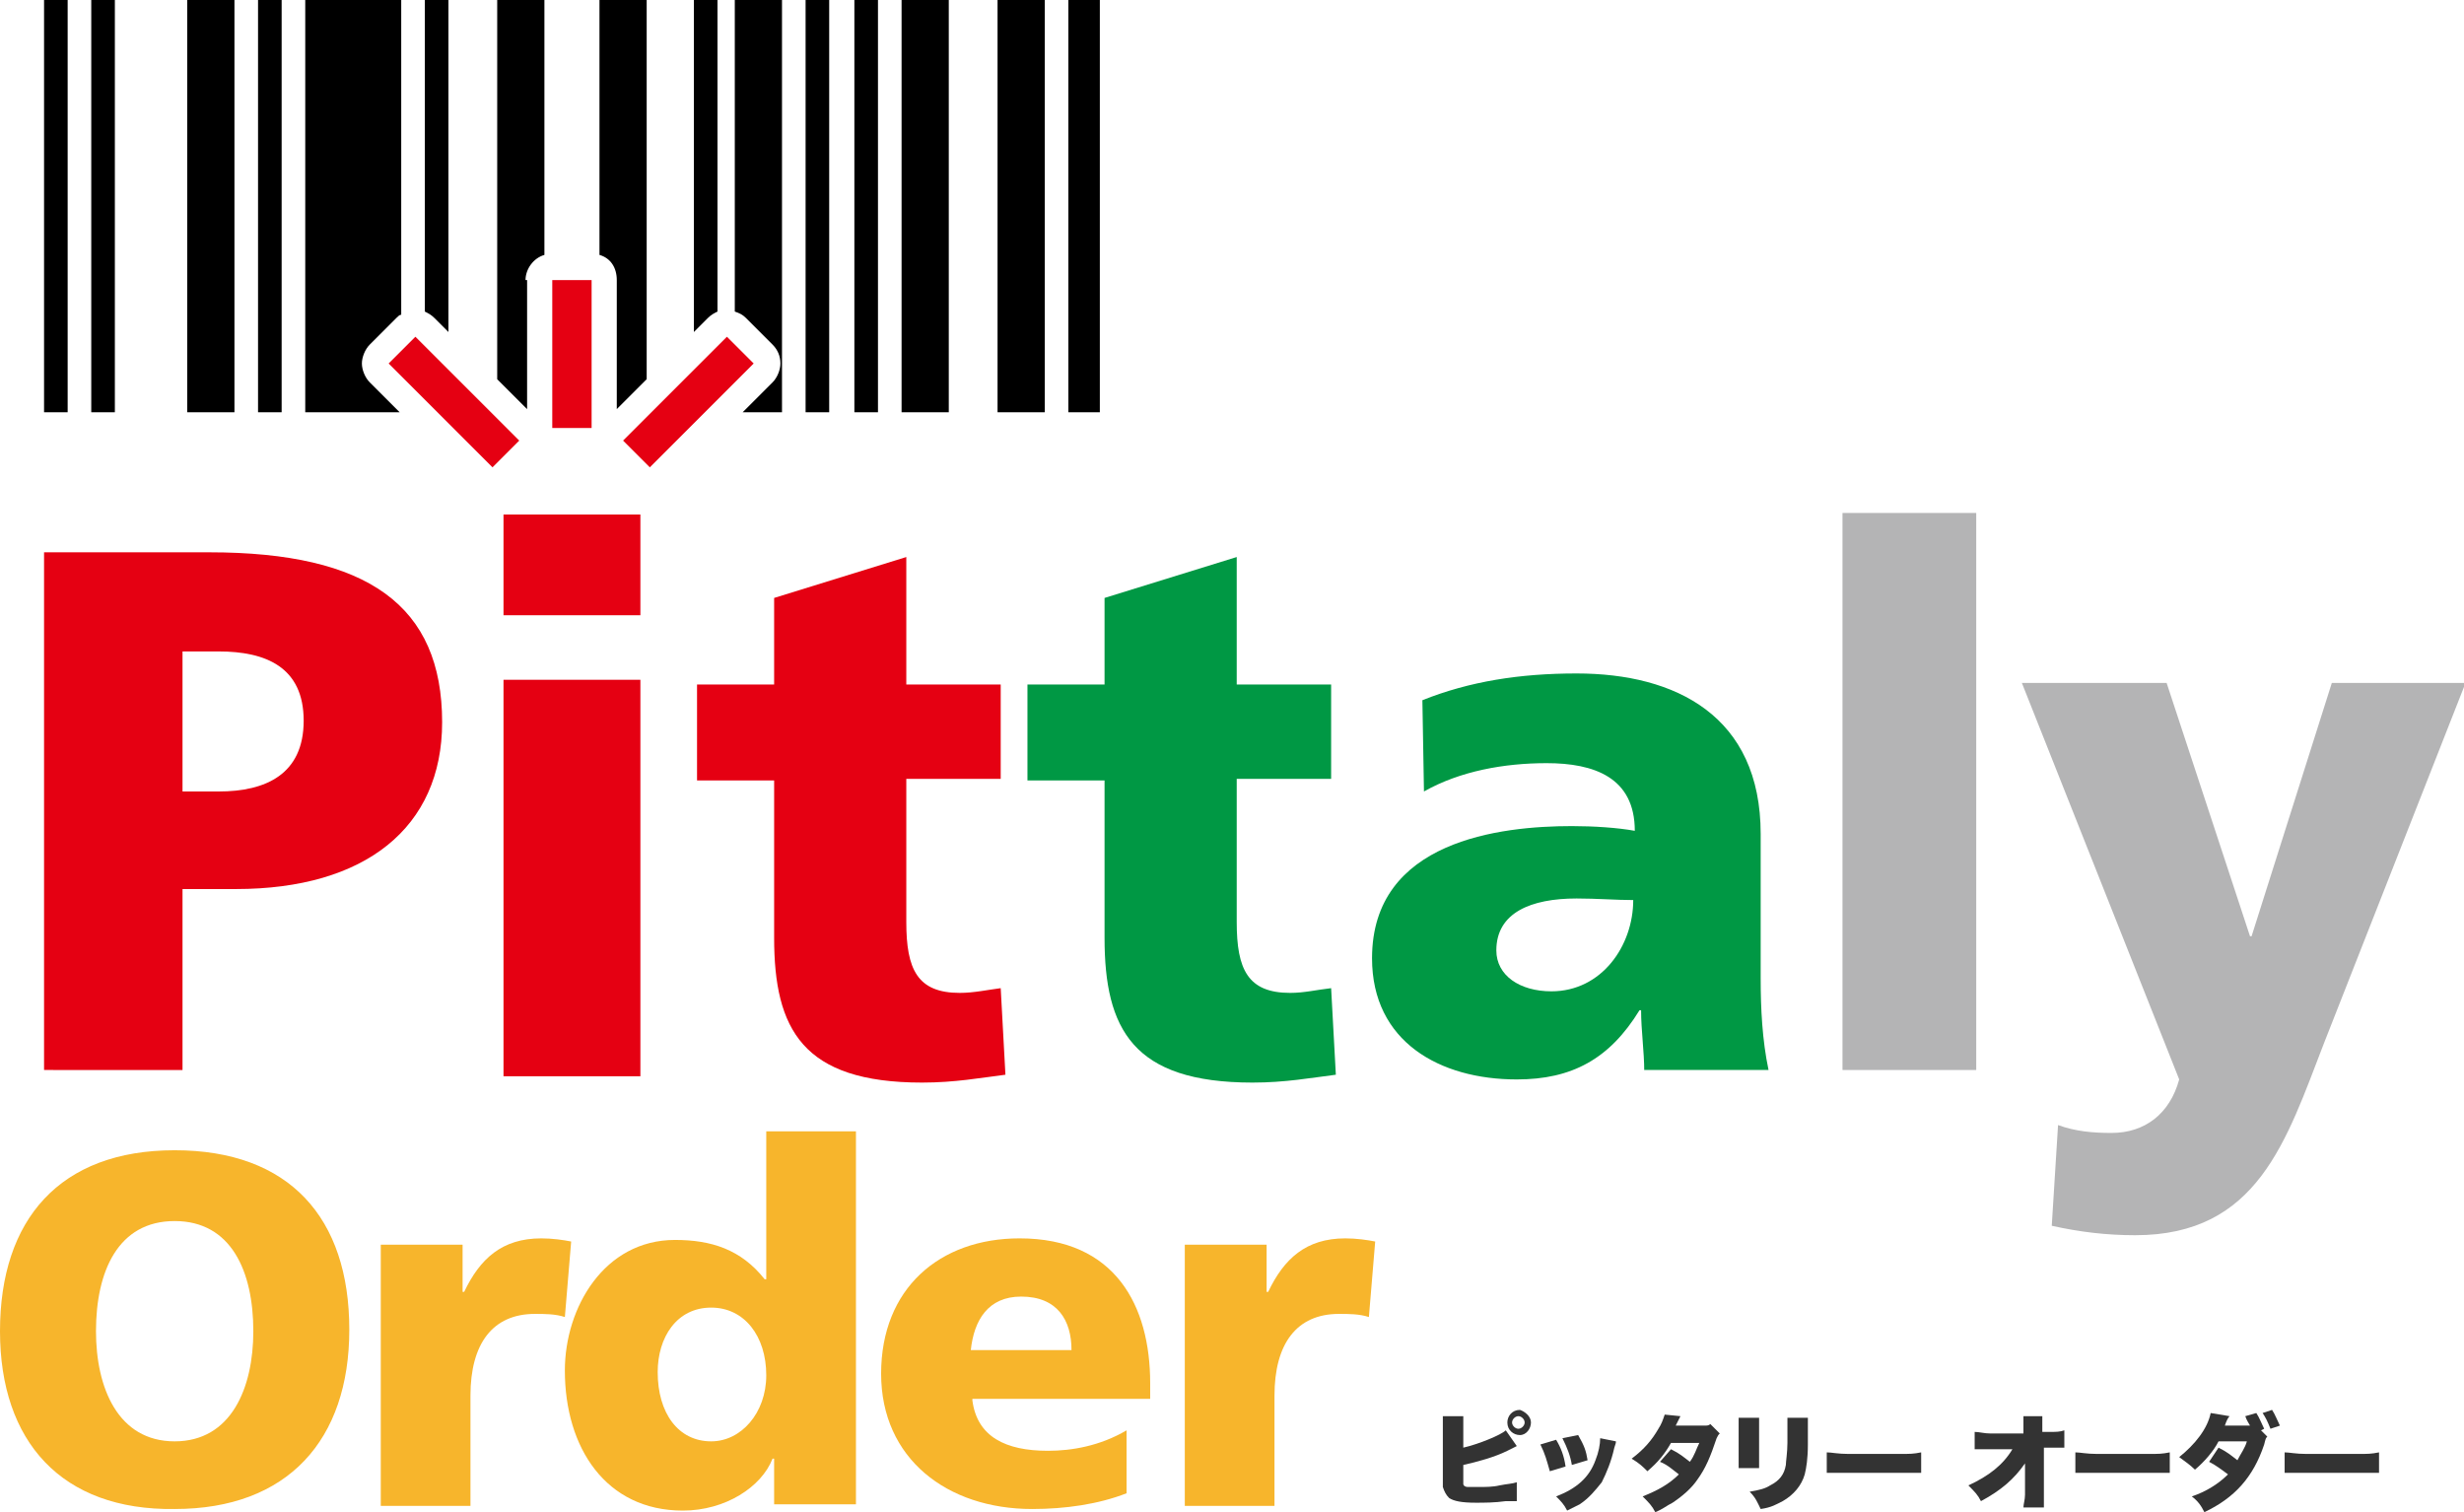 <?xml version="1.0" encoding="UTF-8"?> <svg xmlns="http://www.w3.org/2000/svg" xmlns:xlink="http://www.w3.org/1999/xlink" version="1.1" id="BASE" x="0px" y="0px" viewBox="0 0 156.6 96.1" style="enable-background:new 0 0 156.6 96.1;" xml:space="preserve"> <style type="text/css"> .st0{fill:#E50012;} .st1{fill:#009844;} .st2{fill:#B4B4B5;} .st3{fill:#F7B52C;} .st4{fill:#333333;} </style> <g> <g> <path class="st0" d="M2.8,35.1h10.5c10.1,0,14.8,3.4,14.8,10.8c0,6.7-4.9,10.6-13.1,10.6h-3.4v11.5H2.8V35.1z M11.6,50.3h2.3 c3,0,5.4-1.1,5.4-4.5c0-3.4-2.4-4.4-5.4-4.4h-2.3V50.3z"></path> <path class="st0" d="M44.2,43.5h5v-5.5l8.4-2.6v8.1h6v6h-6v9.1c0,3,0.7,4.5,3.4,4.5c0.9,0,1.8-0.2,2.6-0.3l0.3,5.5 c-1.6,0.2-3.2,0.5-5.3,0.5c-7.6,0-9.4-3.4-9.4-9.2v-10h-4.9V43.5z"></path> <path class="st1" d="M65.2,43.5h5v-5.5l8.4-2.6v8.1h6v6h-6v9.1c0,3,0.7,4.5,3.4,4.5c0.9,0,1.7-0.2,2.6-0.3l0.3,5.5 c-1.6,0.2-3.2,0.5-5.3,0.5c-7.6,0-9.4-3.4-9.4-9.2v-10h-4.9V43.5z"></path> <path class="st1" d="M104.5,68.1c0-1.3-0.2-2.6-0.2-3.9h-0.1c-1.9,3.1-4.3,4.4-7.8,4.4c-4.9,0-9.2-2.4-9.2-7.7 c0-7.5,8.2-8.4,12.7-8.4c1.4,0,2.9,0.1,4,0.3c0-3.4-2.6-4.3-5.6-4.3c-2.7,0-5.5,0.5-7.8,1.8l-0.1-5.8c3-1.2,6.2-1.7,9.8-1.7 c6.3,0,11.7,2.7,11.7,10.2v9.2c0,1.9,0.1,3.9,0.5,5.8H104.5z M98.6,63c3.2,0,5.2-2.9,5.2-5.8c-1.1,0-2.3-0.1-3.6-0.1 c-2.9,0-5.1,0.9-5.1,3.3C95.1,62,96.6,63,98.6,63z"></path> <path class="st2" d="M117.1,32.6h8.5v35.4h-8.5V32.6z"></path> <path class="st2" d="M130.8,71.5c1.1,0.4,2.2,0.5,3.4,0.5c2.1,0,3.7-1.2,4.3-3.4l-10-25.2h9.2l5.3,16.1h0.1l5.1-16.1h8.5l-9,22.9 c-2.4,6.2-4.2,12.2-12,12.2c-1.8,0-3.5-0.2-5.3-0.6L130.8,71.5z"></path> <path class="st0" d="M40.7,39.1H32v-6.4h8.7V39.1z M32,43.2h8.7v25.2H32V43.2z"></path> <path class="st3" d="M11.1,73.1c7.3,0,11.1,4.3,11.1,11.4c0,7-3.9,11.4-11.1,11.4C3.9,96,0,91.6,0,84.6C0,77.5,3.8,73.1,11.1,73.1 z M11.1,91.6c3.6,0,5-3.4,5-7c0-3.8-1.4-7-5-7c-3.6,0-5,3.2-5,7C6.1,88.2,7.5,91.6,11.1,91.6z"></path> <path class="st3" d="M35.9,83.7c-0.6-0.2-1.3-0.2-1.9-0.2c-2.7,0-4.1,1.9-4.1,5.2v7h-5.7V79.1h5.2v3h0.1c1-2.1,2.4-3.4,4.9-3.4 c0.7,0,1.4,0.1,1.9,0.2L35.9,83.7z"></path> <path class="st3" d="M54.4,95.6h-5.2v-2.9h-0.1c-0.7,1.8-3,3.3-5.7,3.3c-4.9,0-7.5-4-7.5-8.9c0-4,2.5-8.3,7-8.3 c2.3,0,4.2,0.6,5.7,2.5h0.1v-9.4h5.7V95.6z M45.2,91.6c1.9,0,3.5-1.8,3.5-4.2c0-2.5-1.4-4.3-3.5-4.3c-2.2,0-3.4,1.9-3.4,4.1 C41.8,89.8,43.1,91.6,45.2,91.6z"></path> <path class="st3" d="M61.8,89c0.3,2.3,2.1,3.2,4.8,3.2c1.5,0,3.3-0.3,5-1.3v4c-1.8,0.7-3.9,1-6,1c-5.4,0-9.6-3.2-9.6-8.6 c0-5.4,3.7-8.6,8.8-8.6c6.1,0,8.3,4.3,8.3,9.2v1H61.8z M68.1,85.8c0-1.9-0.9-3.4-3.2-3.4c-2.1,0-3,1.5-3.2,3.4H68.1z"></path> <path class="st3" d="M87,83.7c-0.6-0.2-1.3-0.2-1.9-0.2c-2.7,0-4.1,1.9-4.1,5.2v7h-5.7V79.1h5.2v3h0.1c1-2.1,2.4-3.4,4.9-3.4 c0.7,0,1.4,0.1,1.9,0.2L87,83.7z"></path> <g> <g> <g> <path class="st0" d="M31.3,29.7l1.7-1.7l-6.6-6.6l-1.7,1.7L31.3,29.7z"></path> </g> </g> </g> <path class="st0" d="M35.1,27.2h2.5v-9.4h-2.5V27.2z"></path> <path class="st0" d="M39.6,28l1.7,1.7l6.6-6.6l-1.7-1.7L39.6,28z"></path> <g> <rect x="2.8" width="1.5" height="26.2"></rect> <rect x="5.8" width="1.5" height="26.2"></rect> <rect x="16.4" width="1.5" height="26.2"></rect> <path d="M28.5,21.1V0H27v19.8c0.2,0.1,0.4,0.2,0.6,0.4L28.5,21.1z"></path> <rect x="51.2" width="1.5" height="26.2"></rect> <rect x="54.3" width="1.5" height="26.2"></rect> <rect x="11.9" width="3" height="26.2"></rect> <path d="M33.4,17.8c0-0.7,0.5-1.4,1.2-1.6V0h-3v24.1l1.9,1.9V17.8z"></path> <path d="M45.6,19.8V0h-1.5v21.1l0.9-0.9C45.2,20,45.4,19.9,45.6,19.8z"></path> <path d="M39.2,17.8V26l1.9-1.9V0h-3v16.2C38.8,16.4,39.2,17,39.2,17.8z"></path> <path d="M46.7,19.8c0.3,0.1,0.5,0.2,0.7,0.4l1.7,1.7c0.3,0.3,0.5,0.7,0.5,1.2c0,0.4-0.2,0.9-0.5,1.2l-1.9,1.9h2.5V0h-3V19.8z"></path> <rect x="57.3" width="3" height="26.2"></rect> <rect x="63.4" width="3" height="26.2"></rect> <rect x="67.9" width="2" height="26.2"></rect> <path d="M23,23.1c0-0.4,0.2-0.9,0.5-1.2l1.7-1.7c0.1-0.1,0.2-0.2,0.3-0.2V0h-6.1v26.2h6l-1.9-1.9C23.2,24,23,23.5,23,23.1z"></path> </g> </g> <g> <path class="st4" d="M93,92c0.9-0.2,2.4-0.8,2.7-1.1l0.7,1c-0.2,0.1-0.2,0.1-0.6,0.3c-0.8,0.4-1.9,0.7-2.8,0.9v0.7 c0,0.4,0,0.4,0,0.5c0,0.1,0.1,0.2,0.3,0.2c0.2,0,0.4,0,0.7,0c0.4,0,0.9,0,1.3-0.1c0.5-0.1,0.8-0.1,1.1-0.2l0,1.2 c-0.2,0-0.4,0-0.7,0c-0.7,0.1-1.4,0.1-1.9,0.1c-0.9,0-1.4-0.1-1.7-0.3c-0.2-0.2-0.3-0.4-0.4-0.7c0-0.1,0-0.3,0-0.7v-2.9 c0-0.4,0-0.7,0-0.9H93c0,0.2,0,0.4,0,0.9V92z M97.3,90.4c0,0.4-0.3,0.8-0.7,0.8c-0.4,0-0.8-0.3-0.8-0.8c0-0.4,0.3-0.8,0.8-0.8 C96.9,89.7,97.3,90,97.3,90.4z M96.1,90.4c0,0.2,0.2,0.4,0.4,0.4c0.2,0,0.4-0.2,0.4-0.4c0-0.2-0.2-0.4-0.4-0.4 C96.3,90,96.1,90.2,96.1,90.4z"></path> <path class="st4" d="M98.9,91.5c0.3,0.5,0.5,1,0.6,1.7l-1,0.3c-0.2-0.7-0.3-1.1-0.6-1.7L98.9,91.5z M102.7,91.6 c0,0.1,0,0.1-0.1,0.4c-0.2,0.9-0.5,1.6-0.8,2.2c-0.4,0.5-0.8,1-1.4,1.4c-0.2,0.1-0.4,0.2-0.8,0.4c-0.2-0.4-0.4-0.6-0.7-0.9 c1.3-0.5,2.1-1.2,2.5-2.3c0.2-0.5,0.3-1,0.3-1.4L102.7,91.6z M100.3,91.2c0.4,0.7,0.5,1,0.6,1.6l-1,0.3c-0.1-0.6-0.3-1.1-0.6-1.7 L100.3,91.2z"></path> <path class="st4" d="M106.8,90c0,0-0.1,0.2-0.3,0.6l1.8,0c0.2,0,0.3,0,0.4-0.1l0.6,0.6c-0.1,0.1-0.1,0.1-0.2,0.3 c-0.4,1.2-0.7,1.9-1.2,2.6c-0.4,0.6-1,1.1-1.6,1.5c-0.4,0.2-0.6,0.4-1.1,0.6c-0.2-0.4-0.4-0.6-0.8-1c1-0.4,1.7-0.8,2.3-1.4 c-0.4-0.3-0.7-0.6-1.2-0.8l0.7-0.8c0.6,0.3,0.8,0.5,1.2,0.8c0.3-0.4,0.4-0.8,0.6-1.2l-1.8,0c-0.4,0.7-0.8,1.2-1.5,1.8 c-0.3-0.3-0.5-0.5-1-0.8c0.8-0.6,1.3-1.2,1.7-1.9c0.2-0.3,0.3-0.6,0.4-0.9L106.8,90z"></path> <path class="st4" d="M111.8,90.1c0,0.3,0,0.4,0,0.9v1.3c0,0.5,0,0.7,0,1h-1.3c0-0.2,0-0.5,0-1V91c0-0.4,0-0.6,0-0.9H111.8z M114.9,90.1c0,0.4,0,0.5,0,0.9v0.8c0,0.9-0.1,1.5-0.2,1.9c-0.2,0.7-0.7,1.3-1.4,1.7c-0.4,0.2-0.7,0.4-1.4,0.5 c-0.2-0.4-0.3-0.7-0.7-1.1c0.6-0.1,1-0.2,1.3-0.4c0.6-0.3,0.9-0.7,1-1.3c0-0.2,0.1-0.8,0.1-1.4V91c0-0.5,0-0.6,0-0.9H114.9z"></path> <path class="st4" d="M116.1,92.3c0.3,0,0.7,0.1,1.4,0.1h3.2c0.7,0,0.9,0,1.4-0.1v1.3c-0.3,0-0.6,0-1.4,0h-3.2c-0.7,0-1,0-1.4,0 V92.3z"></path> <path class="st4" d="M128.7,93.5c0-0.2,0-0.3,0-0.5c-0.7,1-1.5,1.7-2.8,2.4c-0.2-0.4-0.4-0.6-0.8-1c1.3-0.6,2.2-1.3,2.8-2.3h-1.4 c-0.5,0-0.7,0-1,0V91c0.3,0,0.6,0.1,1,0.1h2.1l0-0.3c0-0.3,0-0.5,0-0.8h1.2c0,0.2,0,0.3,0,0.6c0,0,0,0.1,0,0.1v0.3h0.4 c0.5,0,0.7,0,1-0.1v1.1c-0.2,0-0.5,0-0.9,0h-0.4l0,2.9c0,0.3,0,0.7,0,0.9h-1.3c0-0.2,0.1-0.5,0.1-0.8c0,0,0-0.1,0-0.1l0-1.3V93.5z "></path> <path class="st4" d="M131.9,92.3c0.3,0,0.7,0.1,1.4,0.1h3.2c0.7,0,0.9,0,1.4-0.1v1.3c-0.3,0-0.6,0-1.4,0h-3.2c-0.7,0-1,0-1.4,0 V92.3z"></path> <path class="st4" d="M144.1,91.3c-0.1,0.1-0.1,0.1-0.2,0.5c-0.7,2.1-1.9,3.4-3.8,4.3c-0.2-0.4-0.4-0.7-0.8-1 c0.9-0.3,1.7-0.8,2.3-1.4c-0.4-0.3-0.8-0.6-1.2-0.8L141,92c0.6,0.3,0.8,0.5,1.2,0.8c0.2-0.4,0.5-0.8,0.6-1.2l-1.8,0 c-0.3,0.6-0.9,1.3-1.5,1.8c-0.3-0.3-0.6-0.5-1-0.8c1-0.8,1.8-1.8,2-2.8l1.2,0.2c-0.1,0.1-0.2,0.3-0.3,0.6l1.5,0h0.1 c-0.1-0.2-0.2-0.3-0.3-0.6l0.7-0.2c0.2,0.3,0.3,0.6,0.5,1l-0.2,0.1L144.1,91.3z M144.4,89.6c0.2,0.3,0.3,0.6,0.5,1l-0.6,0.2 c-0.2-0.5-0.3-0.7-0.5-1L144.4,89.6z"></path> <path class="st4" d="M145.2,92.3c0.3,0,0.7,0.1,1.4,0.1h3.2c0.7,0,0.9,0,1.4-0.1v1.3c-0.3,0-0.6,0-1.4,0h-3.2c-0.7,0-1,0-1.4,0 V92.3z"></path> </g> </g> </svg> 